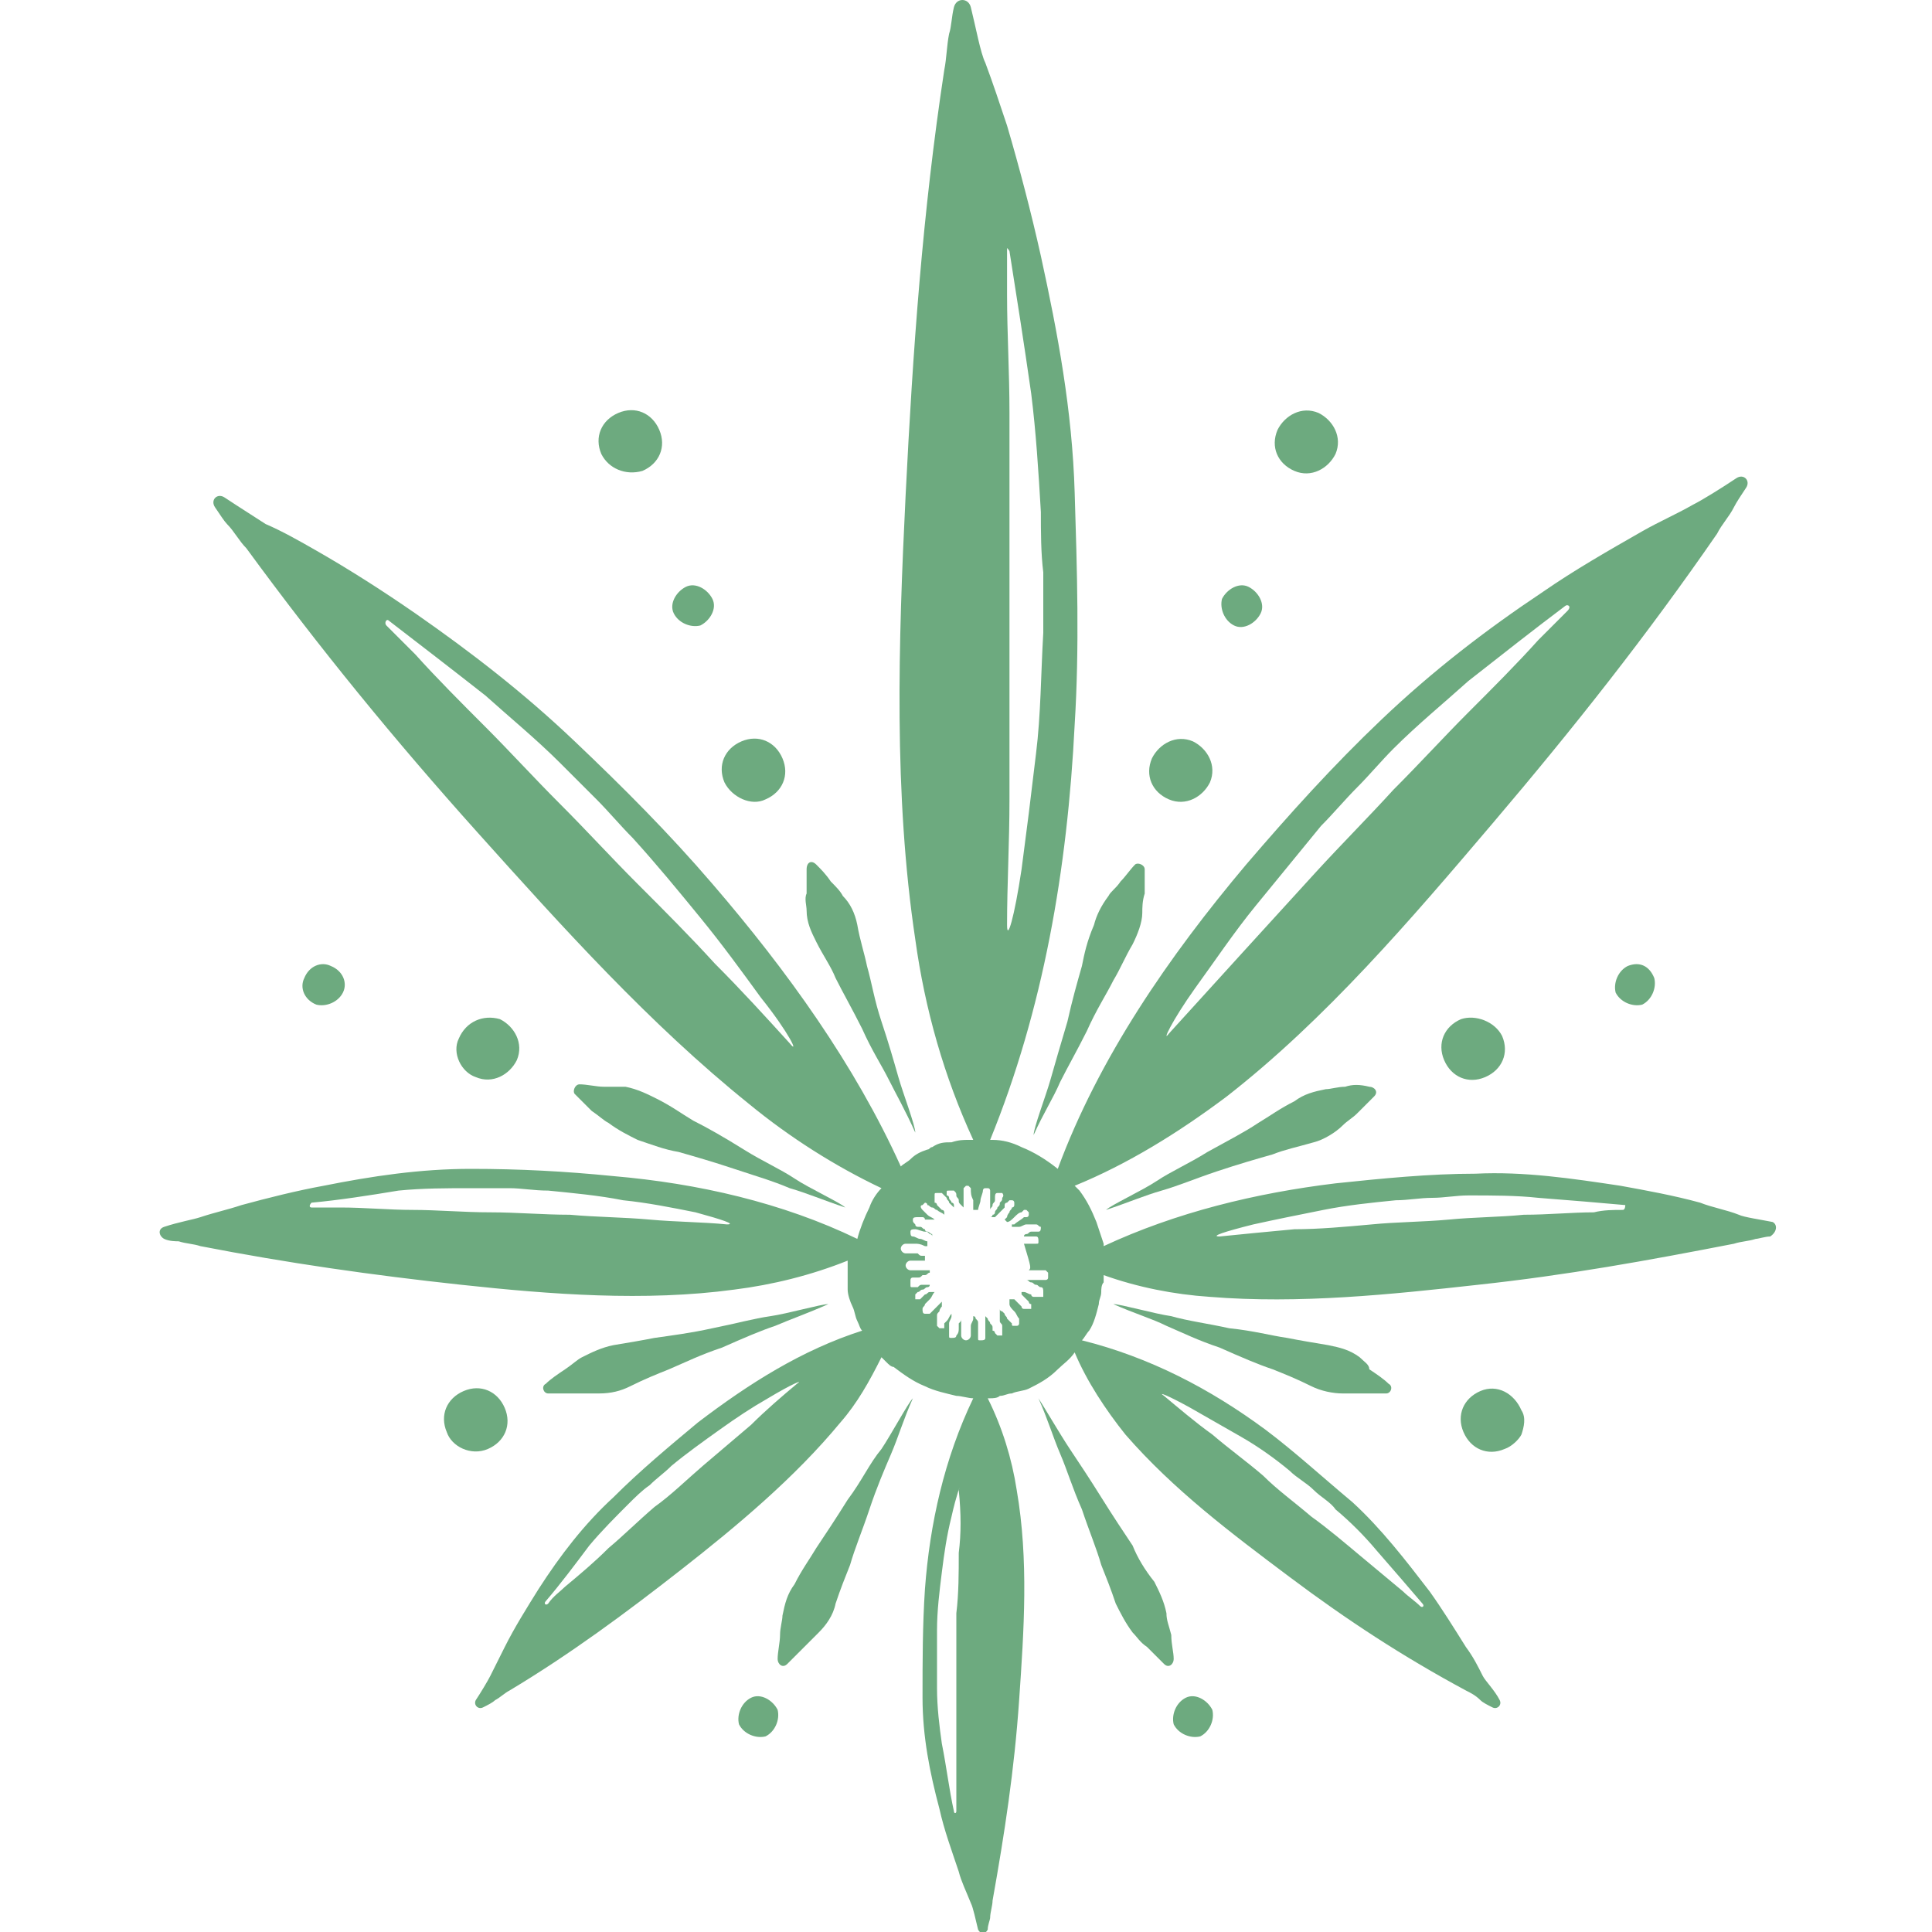 <?xml version="1.0" encoding="utf-8"?>
<!-- Generator: Adobe Illustrator 22.0.1, SVG Export Plug-In . SVG Version: 6.00 Build 0)  -->
<svg version="1.0" id="Layer_1" xmlns="http://www.w3.org/2000/svg" xmlns:xlink="http://www.w3.org/1999/xlink" x="0px" y="0px"
	 viewBox="0 0 80 80" enable-background="new 0 0 80 80" xml:space="preserve">
<g id="icon-1">
	<g>
		<path fill="#6DAA7F" d="M67.4,40c-0.4,0.2-0.6,0.7-0.5,1.1c0.2,0.4,0.7,0.6,1.1,0.5c0.4-0.2,0.6-0.7,0.5-1.1
			C68.3,40,67.9,39.8,67.4,40z"/>
		<path fill="#6DAA7F" d="M14.2,41.1c0.2-0.4,0-0.9-0.5-1.1c-0.4-0.2-0.9,0-1.1,0.5c-0.2,0.4,0,0.9,0.5,1.1
			C13.5,41.7,14,41.5,14.2,41.1z"/>
		<path fill="#6DAA7F" d="M55.7,45c-0.3,0-0.6,0.1-0.8,0.1c-0.5,0.1-0.9,0.2-1.3,0.5c-0.6,0.3-1,0.6-1.5,0.9
			c-0.6,0.4-1.2,0.7-2.1,1.2c-0.8,0.5-1.5,0.8-2.1,1.2c-0.6,0.4-1.9,1-2.1,1.2c0.9-0.3,1.6-0.6,2.3-0.8s1.4-0.5,2.3-0.8
			c0.9-0.3,1.6-0.5,2.3-0.7c0.5-0.2,1-0.3,1.7-0.5c0.4-0.1,0.9-0.4,1.2-0.7c0.2-0.2,0.4-0.3,0.6-0.5c0.3-0.3,0.5-0.5,0.7-0.7
			c0.2-0.2,0-0.4-0.2-0.4C56.3,44.9,56,44.9,55.7,45z"/>
		<path fill="#6DAA7F" d="M56.3,56.2c-0.4-0.3-0.8-0.4-1.3-0.5c-0.6-0.1-1.2-0.2-1.7-0.3c-0.7-0.1-1.4-0.3-2.4-0.4
			c-0.9-0.2-1.7-0.3-2.4-0.5c-0.7-0.1-2.1-0.5-2.4-0.5c0.9,0.4,1.6,0.6,2.2,0.9c0.7,0.3,1.3,0.6,2.2,0.9c0.9,0.4,1.6,0.7,2.2,0.9
			c0.5,0.2,1,0.4,1.6,0.7c0.4,0.2,0.9,0.3,1.3,0.3c0.2,0,0.5,0,0.8,0c0.4,0,0.7,0,1,0c0.2,0,0.3-0.3,0.1-0.4
			c-0.2-0.2-0.5-0.4-0.8-0.6C56.7,56.5,56.5,56.4,56.3,56.2z"/>
		<path fill="#6DAA7F" d="M48.3,66.8c-0.1-0.5-0.3-0.9-0.5-1.3c-0.4-0.5-0.7-1-0.9-1.5c-0.4-0.6-0.8-1.2-1.3-2
			c-0.5-0.8-0.9-1.4-1.3-2c-0.4-0.6-1.1-1.8-1.3-2.1c0.4,0.9,0.6,1.6,0.9,2.3c0.3,0.7,0.5,1.4,0.9,2.3c0.3,0.9,0.6,1.6,0.8,2.3
			c0.2,0.5,0.4,1,0.6,1.6c0.2,0.4,0.4,0.8,0.7,1.2c0.2,0.2,0.3,0.4,0.6,0.6c0.3,0.3,0.5,0.5,0.7,0.7c0.2,0.2,0.4,0,0.4-0.2
			c0-0.3-0.1-0.6-0.1-1C48.4,67.3,48.3,67.1,48.3,66.8z"/>
		<path fill="#6DAA7F" d="M43.5,44.7c-0.2,0.7-0.7,2-0.7,2.3c0.4-0.9,0.8-1.5,1.1-2.2c0.3-0.6,0.7-1.3,1.1-2.1
			c0.4-0.9,0.8-1.5,1.1-2.1c0.3-0.5,0.5-1,0.8-1.5c0.2-0.4,0.4-0.9,0.4-1.3c0-0.2,0-0.5,0.1-0.8c0-0.4,0-0.7,0-1
			c0-0.2-0.3-0.3-0.4-0.2c-0.2,0.2-0.4,0.5-0.6,0.7c-0.2,0.3-0.4,0.4-0.5,0.6c-0.3,0.4-0.5,0.8-0.6,1.2C45,39,44.9,39.5,44.8,40
			c-0.2,0.7-0.4,1.4-0.6,2.3C43.9,43.3,43.7,44,43.5,44.7z"/>
		<path fill="#6DAA7F" d="M25.2,46.5c0.4,0.3,0.8,0.5,1.2,0.7c0.6,0.2,1.1,0.4,1.7,0.5c0.7,0.2,1.4,0.4,2.3,0.7
			c0.9,0.3,1.6,0.5,2.3,0.8c0.7,0.2,1.4,0.5,2.3,0.8c-0.2-0.2-1.5-0.8-2.1-1.2c-0.6-0.4-1.3-0.7-2.1-1.2c-0.8-0.5-1.5-0.9-2.1-1.2
			c-0.5-0.3-0.9-0.6-1.5-0.9c-0.4-0.2-0.8-0.4-1.3-0.5C25.6,45,25.3,45,25,45c-0.3,0-0.7-0.1-1-0.1c-0.2,0-0.3,0.3-0.2,0.4
			c0.2,0.2,0.4,0.4,0.7,0.7C24.8,46.2,25,46.4,25.2,46.5z"/>
		<path fill="#6DAA7F" d="M24,57.7c0.3,0,0.6,0,0.8,0c0.5,0,0.9-0.1,1.3-0.3c0.6-0.3,1.1-0.5,1.6-0.7c0.7-0.3,1.3-0.6,2.2-0.9
			c0.9-0.4,1.6-0.7,2.2-0.9c0.7-0.3,1.3-0.5,2.2-0.9c-0.3,0-1.7,0.4-2.4,0.5c-0.7,0.1-1.4,0.3-2.4,0.5c-0.9,0.2-1.7,0.3-2.4,0.4
			c-0.5,0.1-1.1,0.2-1.7,0.3c-0.5,0.1-0.9,0.3-1.3,0.5c-0.2,0.1-0.4,0.3-0.7,0.5c-0.3,0.2-0.6,0.4-0.8,0.6c-0.2,0.1-0.1,0.4,0.1,0.4
			C23.4,57.7,23.6,57.7,24,57.7z"/>
		<path fill="#6DAA7F" d="M35.1,62.1c-0.5,0.8-0.9,1.4-1.3,2c-0.3,0.5-0.6,0.9-0.9,1.5c-0.3,0.4-0.4,0.8-0.5,1.3
			c0,0.2-0.1,0.5-0.1,0.8c0,0.3-0.1,0.7-0.1,1c0,0.2,0.2,0.4,0.4,0.2c0.2-0.2,0.4-0.4,0.7-0.7c0.2-0.2,0.4-0.4,0.6-0.6
			c0.3-0.3,0.6-0.7,0.7-1.2c0.2-0.6,0.4-1.1,0.6-1.6c0.2-0.7,0.5-1.4,0.8-2.3c0.3-0.9,0.6-1.6,0.9-2.3s0.5-1.4,0.9-2.3
			c-0.2,0.2-0.9,1.5-1.3,2.1C36,60.6,35.7,61.3,35.1,62.1z"/>
		<path fill="#6DAA7F" d="M33.4,37.7c0,0.5,0.2,0.9,0.4,1.3c0.3,0.6,0.6,1,0.8,1.5c0.3,0.6,0.7,1.3,1.1,2.1c0.4,0.9,0.8,1.5,1.1,2.1
			s0.7,1.3,1.1,2.2c0-0.3-0.5-1.6-0.7-2.3c-0.2-0.7-0.4-1.4-0.7-2.3c-0.3-0.9-0.4-1.6-0.6-2.3c-0.1-0.5-0.3-1.1-0.4-1.7
			c-0.1-0.5-0.3-0.9-0.6-1.2c-0.1-0.2-0.3-0.4-0.5-0.6c-0.2-0.3-0.4-0.5-0.6-0.7c-0.2-0.2-0.4-0.1-0.4,0.2c0,0.3,0,0.6,0,1
			C33.3,37.2,33.4,37.5,33.4,37.7z"/>
		<path fill="#6DAA7F" d="M48.4,33.1c0.7,0.3,1.4-0.1,1.7-0.7c0.3-0.7-0.1-1.4-0.7-1.7c-0.7-0.3-1.4,0.1-1.7,0.7
			C47.4,32.1,47.7,32.8,48.4,33.1z"/>
		<path fill="#6DAA7F" d="M51.1,25.9c0.4,0.2,0.9-0.1,1.1-0.5c0.2-0.4-0.1-0.9-0.5-1.1c-0.4-0.2-0.9,0.1-1.1,0.5
			C50.5,25.2,50.7,25.7,51.1,25.9z"/>
		<path fill="#6DAA7F" d="M53.6,19.5c0.7,0.3,1.4-0.1,1.7-0.7c0.3-0.7-0.1-1.4-0.7-1.7c-0.7-0.3-1.4,0.1-1.7,0.7
			C52.6,18.5,52.9,19.2,53.6,19.5z"/>
		<path fill="#6DAA7F" d="M60.5,42.2c-0.7,0.3-1,1-0.7,1.7c0.3,0.7,1,1,1.7,0.7c0.7-0.3,1-1,0.7-1.7C61.9,42.3,61.1,42,60.5,42.2z"
			/>
		<path fill="#6DAA7F" d="M61.3,57.6c-0.7,0.3-1,1-0.7,1.7c0.3,0.7,1,1,1.7,0.7c0.3-0.1,0.6-0.4,0.7-0.6c0.1-0.3,0.2-0.7,0-1
			C62.7,57.7,62,57.3,61.3,57.6z"/>
		<path fill="#6DAA7F" d="M20.2,60c0.7-0.3,1-1,0.7-1.7c-0.3-0.7-1-1-1.7-0.7c-0.7,0.3-1,1-0.7,1.7C18.7,59.9,19.5,60.3,20.2,60z"/>
		<path fill="#6DAA7F" d="M49.1,70.3c-0.4,0.2-0.6,0.7-0.5,1.1c0.2,0.4,0.7,0.6,1.1,0.5c0.4-0.2,0.6-0.7,0.5-1.1
			C50,70.4,49.5,70.1,49.1,70.3z"/>
		<path fill="#6DAA7F" d="M31.1,70.3c-0.4,0.2-0.6,0.7-0.5,1.1c0.2,0.4,0.7,0.6,1.1,0.5c0.4-0.2,0.6-0.7,0.5-1.1
			C32,70.4,31.5,70.1,31.1,70.3z"/>
		<path fill="#6DAA7F" d="M19.7,44.6c0.7,0.3,1.4-0.1,1.7-0.7c0.3-0.7-0.1-1.4-0.7-1.7C20,42,19.3,42.3,19,43
			C18.7,43.6,19.1,44.4,19.7,44.6z"/>
		<path fill="#6DAA7F" d="M31.7,33.1c0.7-0.3,1-1,0.7-1.7c-0.3-0.7-1-1-1.7-0.7c-0.7,0.3-1,1-0.7,1.7C30.3,33,31.1,33.4,31.7,33.1z"
			/>
		<path fill="#6DAA7F" d="M29,25.9c0.4-0.2,0.7-0.7,0.5-1.1c-0.2-0.4-0.7-0.7-1.1-0.5c-0.4,0.2-0.7,0.7-0.5,1.1
			C28.1,25.8,28.6,26,29,25.9z"/>
		<path fill="#6DAA7F" d="M26.6,19.5c0.7-0.3,1-1,0.7-1.7c-0.3-0.7-1-1-1.7-0.7c-0.7,0.3-1,1-0.7,1.7C25.2,19.4,25.9,19.7,26.6,19.5
			z"/>
		<polygon fill="#6DAA7F" points="39.1,54.2 39.1,54.2 39.1,54.2 		"/>
		<polygon fill="#6DAA7F" points="39.5,54.6 39.5,54.6 39.5,54.6 		"/>
		<path fill="#6DAA7F" d="M39.6,50.5L39.6,50.5C39.6,50.5,39.6,50.5,39.6,50.5C39.6,50.5,39.6,50.5,39.6,50.5z"/>
		<polygon fill="#6DAA7F" points="39.4,54.5 39.4,54.5 39.4,54.5 39.4,54.5 		"/>
		<polygon fill="#6DAA7F" points="39.1,54.2 39.1,54.2 39.1,54.2 		"/>
		<polygon fill="#6DAA7F" points="39.1,54.2 39.1,54.2 39.1,54.2 		"/>
		<polygon fill="#6DAA7F" points="39.1,54.2 39.1,54.2 39.1,54.2 		"/>
		<polygon fill="#6DAA7F" points="42.3,53.6 42.3,53.6 42.3,53.6 		"/>
		<path fill="#6DAA7F" d="M42.5,52.6C42.6,52.6,42.6,52.6,42.5,52.6C42.6,52.6,42.6,52.6,42.5,52.6C42.5,52.6,42.5,52.6,42.5,52.6z"
			/>
		<polygon fill="#6DAA7F" points="42.2,53.6 42.2,53.6 42.2,53.6 		"/>
		<polygon fill="#6DAA7F" points="41.9,54 41.9,54 41.9,54 		"/>
		<path fill="#6DAA7F" d="M41.9,54.1C41.9,54.1,41.9,54,41.9,54.1C41.9,54,41.9,54,41.9,54.1C41.9,54,41.9,54.1,41.9,54.1z"/>
		<path fill="#6DAA7F" d="M39.6,50.5C39.6,50.5,39.6,50.5,39.6,50.5C39.6,50.5,39.6,50.5,39.6,50.5C39.6,50.5,39.6,50.5,39.6,50.5z"
			/>
		<path fill="#6DAA7F" d="M73.4,50.6c-0.5-0.1-1.2-0.2-1.4-0.3c-0.5-0.2-1.1-0.3-1.6-0.5c-1.1-0.3-2.2-0.5-3.3-0.7
			c-2-0.3-4-0.6-6-0.5c-1.9,0-3.9,0.2-5.8,0.4c-3.3,0.4-6.6,1.2-9.6,2.6c0,0,0-0.1,0-0.1c-0.1-0.3-0.2-0.6-0.3-0.9
			c-0.2-0.5-0.4-0.9-0.7-1.3c-0.1-0.1-0.1-0.1-0.2-0.2c2.2-0.9,4.3-2.2,6.3-3.7c4.1-3.2,7.6-7.3,11-11.3c3.4-4,6.4-7.8,9.3-12
			c0.2-0.4,0.5-0.7,0.7-1.1c0.1-0.2,0.3-0.5,0.5-0.8c0.2-0.3-0.1-0.6-0.4-0.4c-0.6,0.4-1.4,0.9-1.8,1.1c-0.7,0.4-1.4,0.7-2.1,1.1
			c-1.4,0.8-2.8,1.6-4.1,2.5c-2.4,1.6-4.6,3.3-6.7,5.3c-2,1.9-3.8,3.9-5.6,6c-3.2,3.8-6.1,8-7.8,12.6c-0.5-0.4-1-0.7-1.5-0.9
			c-0.4-0.2-0.8-0.3-1.2-0.3c0,0-0.1,0-0.1,0c2.2-5.4,3.2-11.2,3.5-17.2c0.2-3.2,0.1-6.4,0-9.6c-0.1-3.4-0.7-6.6-1.4-9.8
			c-0.4-1.8-0.9-3.7-1.4-5.4c-0.3-0.9-0.6-1.8-0.9-2.6c-0.2-0.4-0.4-1.5-0.6-2.3c-0.1-0.4-0.6-0.4-0.7,0c-0.1,0.4-0.1,0.8-0.2,1.1
			c-0.1,0.5-0.1,1-0.2,1.5c-0.9,5.9-1.3,11.6-1.6,17.6c-0.3,6.1-0.5,12.4,0.4,18.4c0.4,2.9,1.2,5.7,2.4,8.3c-0.1,0-0.2,0-0.2,0
			c-0.2,0-0.4,0-0.7,0.1c-0.3,0-0.5,0-0.8,0.2c-0.1,0-0.1,0.1-0.2,0.1c-0.3,0.1-0.5,0.2-0.7,0.4c-0.1,0.1-0.3,0.2-0.4,0.3
			c-1.9-4.2-4.7-8.1-7.8-11.7c-1.8-2.1-3.7-4-5.7-5.9c-2.1-2-4.3-3.7-6.6-5.3c-1.3-0.9-2.7-1.8-4.1-2.6c-0.7-0.4-1.4-0.8-2.1-1.1
			c-0.3-0.2-1.1-0.7-1.7-1.1c-0.3-0.2-0.6,0.1-0.4,0.4c0.2,0.3,0.4,0.6,0.5,0.7c0.3,0.3,0.5,0.7,0.8,1c3,4.1,6.1,7.9,9.6,11.8
			c3.5,3.9,7.1,7.9,11.2,11.2c1.7,1.4,3.6,2.6,5.5,3.5c-0.2,0.2-0.4,0.5-0.5,0.8c-0.2,0.4-0.4,0.9-0.5,1.3c0,0,0,0,0,0
			c-3.1-1.5-6.6-2.3-10.1-2.6c-2-0.2-3.9-0.3-5.9-0.3c-2.1,0-4.1,0.3-6.1,0.7c-1.1,0.2-2.3,0.5-3.4,0.8c-0.6,0.2-1.1,0.3-1.7,0.5
			c-0.3,0.1-0.9,0.2-1.5,0.4c-0.3,0.1-0.2,0.4,0,0.5c0.2,0.1,0.5,0.1,0.6,0.1c0.3,0.1,0.6,0.1,0.9,0.2c3.6,0.7,7.1,1.2,10.8,1.6
			c3.7,0.4,7.6,0.7,11.3,0.2c1.6-0.2,3.2-0.6,4.7-1.2c0,0,0,0.1,0,0.1c0,0.3,0,0.6,0,0.9c0,0.1,0,0.1,0,0.2c0,0.2,0.1,0.5,0.2,0.7
			c0.1,0.2,0.1,0.4,0.2,0.6c0.1,0.2,0.1,0.3,0.2,0.4c-2.5,0.8-4.7,2.2-6.8,3.8c-1.2,1-2.4,2-3.5,3.1c-1.2,1.1-2.2,2.4-3.1,3.8
			c-0.5,0.8-1,1.6-1.4,2.4c-0.2,0.4-0.4,0.8-0.6,1.2c-0.1,0.2-0.4,0.7-0.6,1c-0.1,0.2,0.1,0.4,0.3,0.3c0.2-0.1,0.4-0.2,0.5-0.3
			c0.2-0.1,0.4-0.3,0.6-0.4c2.5-1.5,4.8-3.2,7.1-5c2.3-1.8,4.7-3.8,6.6-6.1c0.7-0.8,1.2-1.7,1.7-2.7c0.1,0.1,0.1,0.1,0.2,0.2
			c0.1,0.1,0.2,0.2,0.3,0.2c0.4,0.3,0.8,0.6,1.3,0.8c0.4,0.2,0.9,0.3,1.3,0.4c0.2,0,0.5,0.1,0.7,0.1c-1.2,2.5-1.8,5.2-2,7.9
			c-0.1,1.5-0.1,3-0.1,4.5c0,1.6,0.3,3.1,0.7,4.6c0.2,0.9,0.5,1.7,0.8,2.6c0.1,0.4,0.3,0.8,0.5,1.3c0.1,0.2,0.2,0.7,0.3,1.1
			c0.1,0.2,0.3,0.2,0.4,0c0-0.2,0.1-0.4,0.1-0.5c0-0.2,0.1-0.5,0.1-0.7c0.5-2.8,0.9-5.4,1.1-8.3c0.2-2.9,0.4-5.8-0.1-8.7
			c-0.2-1.3-0.6-2.6-1.2-3.8c0,0,0.1,0,0.1,0c0.1,0,0.3,0,0.4-0.1c0.2,0,0.3-0.1,0.5-0.1c0.2-0.1,0.5-0.1,0.7-0.2
			c0.4-0.2,0.8-0.4,1.2-0.8c0.2-0.2,0.5-0.4,0.7-0.7c0.5,1.2,1.3,2.4,2.1,3.4c2,2.3,4.4,4.1,6.8,5.9c2.4,1.8,4.7,3.3,7.3,4.7
			c0.2,0.1,0.4,0.2,0.6,0.4c0.1,0.1,0.3,0.2,0.5,0.3c0.2,0.1,0.4-0.1,0.3-0.3c-0.2-0.4-0.6-0.8-0.7-1c-0.2-0.4-0.4-0.8-0.7-1.2
			c-0.5-0.8-1-1.6-1.5-2.3c-1-1.3-2-2.6-3.2-3.7c-1.2-1-2.4-2.1-3.6-3c-2.3-1.7-4.8-3-7.6-3.7c0.1-0.1,0.2-0.3,0.3-0.4
			c0.2-0.3,0.3-0.7,0.4-1.1c0-0.2,0.1-0.3,0.1-0.5c0-0.1,0-0.3,0.1-0.4c0-0.1,0-0.2,0-0.3c1.4,0.5,2.9,0.8,4.4,0.9
			c3.7,0.3,7.5-0.1,11.1-0.5c3.7-0.4,7-1,10.6-1.7c0.3-0.1,0.6-0.1,0.9-0.2c0.1,0,0.4-0.1,0.6-0.1C73.6,51,73.6,50.7,73.4,50.6z
			 M49.5,40.9c0.8-1.1,1.6-2.3,2.5-3.4c0.9-1.1,1.8-2.2,2.7-3.3c0.5-0.5,1-1.1,1.5-1.6c0.5-0.5,1-1.1,1.5-1.6c1-1,2.1-1.9,3.1-2.8
			c1.4-1.1,2.8-2.2,4-3.1c0.1-0.1,0.3,0,0.1,0.2c-0.4,0.4-0.8,0.8-1.2,1.2c-0.9,1-1.9,2-2.9,3c-1,1-2,2.1-3.1,3.2
			c-1,1.1-2.1,2.2-3.2,3.4c-1,1.1-2.1,2.3-3.1,3.4c-1,1.1-2,2.2-3,3.3C48.1,43.2,48.5,42.3,49.5,40.9z M41.8,10.4
			c0.3,1.9,0.6,3.8,0.9,5.9c0.2,1.6,0.3,3.2,0.4,4.9c0,0.8,0,1.7,0.1,2.5c0,0.8,0,1.7,0,2.5c-0.1,1.7-0.1,3.4-0.3,5
			c-0.2,1.7-0.4,3.3-0.6,4.8c-0.3,2-0.6,3-0.6,2.3c0-1.7,0.1-3.4,0.1-5.2c0-1.8,0-3.6,0-5.4c0-1.8,0-3.6,0-5.4c0-1.8,0-3.5,0-5.2
			c0-1.7-0.1-3.3-0.1-4.9c0-0.7,0-1.3,0-2C41.5,10.2,41.7,10.2,41.8,10.4z M32.7,43.2c-1-1.1-2-2.2-3.1-3.3c-1-1.1-2.1-2.2-3.2-3.3
			c-1.1-1.1-2.1-2.2-3.2-3.3c-1.1-1.1-2.1-2.2-3.1-3.2c-1-1-2-2-2.9-3c-0.4-0.4-0.8-0.8-1.2-1.2c-0.1-0.1,0-0.3,0.1-0.2
			c1.3,1,2.6,2,4,3.1c1,0.9,2.1,1.8,3.1,2.8c0.5,0.5,1,1,1.5,1.5c0.5,0.5,1,1.1,1.5,1.6c1,1.1,1.9,2.2,2.8,3.3
			c0.9,1.1,1.7,2.2,2.5,3.3C32.7,42.8,33.1,43.7,32.7,43.2z M30.1,50.7c-1-0.1-2.1-0.1-3.2-0.2c-1.1-0.1-2.2-0.1-3.3-0.2
			c-1.1,0-2.2-0.1-3.3-0.1c-1.1,0-2.2-0.1-3.2-0.1c-1,0-2-0.1-3-0.1c-0.4,0-0.8,0-1.2,0c-0.1,0-0.1-0.1,0-0.2
			c1.1-0.1,2.4-0.3,3.6-0.5c1-0.1,2-0.1,3-0.1c0.5,0,1,0,1.6,0c0.5,0,1,0.1,1.6,0.1c1,0.1,2.1,0.2,3.1,0.4c1,0.1,2,0.3,3,0.5
			C29.9,50.5,30.5,50.7,30.1,50.7z M33,57.3c-0.6,0.5-1.3,1.1-1.9,1.7c-0.7,0.6-1.3,1.1-2,1.7c-0.7,0.6-1.3,1.2-2,1.7
			c-0.7,0.6-1.3,1.2-1.9,1.7c-0.6,0.6-1.2,1.1-1.8,1.6c-0.2,0.2-0.5,0.4-0.7,0.7c-0.1,0.1-0.2,0-0.1-0.1c0.6-0.7,1.2-1.5,1.8-2.3
			c0.5-0.6,1.1-1.2,1.6-1.7c0.3-0.3,0.6-0.6,0.9-0.8c0.3-0.3,0.6-0.5,0.9-0.8c0.6-0.5,1.3-1,2-1.5c0.7-0.5,1.3-0.9,2-1.3
			C32.8,57.3,33.3,57.1,33,57.3z M39.7,64.3c0,0.8,0,1.7-0.1,2.5c0,0.8,0,1.7,0,2.5c0,0.8,0,1.7,0,2.5c0,0.8,0,1.6,0,2.3
			c0,0.3,0,0.6,0,0.9c0,0.1-0.1,0.1-0.1,0c-0.2-0.9-0.3-1.8-0.5-2.8c-0.1-0.7-0.2-1.5-0.2-2.3c0-0.4,0-0.8,0-1.2c0-0.4,0-0.8,0-1.2
			c0-0.8,0.1-1.6,0.2-2.4c0.1-0.8,0.2-1.5,0.4-2.3c0.2-0.9,0.4-1.4,0.3-1.1C39.8,62.7,39.8,63.5,39.7,64.3z M42.6,52.6
			c0.1,0,0.1,0,0.2,0c0.1,0,0.1,0,0.2,0c0.1,0,0.1,0,0.2,0c0,0,0.1,0,0.1,0c0,0,0,0,0.1,0.1c0,0.1,0,0.1,0,0.2
			c0,0.1-0.1,0.1-0.1,0.1c0,0,0,0-0.1,0c0,0-0.1,0-0.1,0c-0.1,0-0.1,0-0.2,0c-0.1,0-0.1,0-0.2,0c-0.1,0-0.1,0-0.2,0c0,0,0,0,0,0
			c0,0,0,0,0,0c0,0,0,0,0,0c0,0,0,0,0,0c0,0,0,0,0,0c0,0,0,0,0,0c0,0,0,0,0,0c0,0,0,0,0,0c0.1,0,0.1,0.1,0.2,0.1
			c0.1,0,0.1,0.1,0.2,0.1c0.1,0,0.1,0.1,0.2,0.1c0.1,0,0.1,0.1,0.1,0.2c0,0.1,0,0.1,0,0.2c0,0-0.1,0-0.1,0c-0.1,0-0.1,0-0.2,0
			c0,0-0.1,0-0.1,0c0,0-0.1,0-0.1-0.1c-0.1,0-0.2-0.1-0.3-0.1c0,0,0,0-0.1,0c0,0,0,0,0,0c0,0,0,0,0,0c0,0,0,0,0,0c0,0,0,0,0,0
			c0,0,0,0,0,0.1c0,0,0.1,0.1,0.1,0.1c0,0,0.1,0.1,0.1,0.1c0,0,0.1,0.1,0.1,0.1c0,0,0,0,0,0c0,0,0,0,0,0c0,0,0,0.1,0.1,0.1
			c0,0.1,0,0.1,0,0.2c0,0,0,0-0.1,0c0,0-0.1,0-0.1,0c0,0-0.1,0-0.1,0c0,0-0.1,0-0.1-0.1c0,0,0,0,0,0c0,0-0.1-0.1-0.1-0.1
			c-0.1-0.1-0.1-0.1-0.2-0.2c0,0,0,0,0,0c0,0,0,0-0.1,0c0,0-0.1,0-0.1,0c0,0,0,0,0,0c0,0,0,0,0,0c0,0,0,0,0,0.1c0,0,0,0,0,0.1
			c0,0.1,0.1,0.2,0.2,0.3c0.1,0.1,0.1,0.2,0.2,0.3c0,0,0,0,0,0.1c0,0,0,0.1,0,0.1c0,0,0,0.1-0.1,0.1c0,0-0.1,0-0.1,0
			c-0.1,0-0.1,0-0.1-0.1c0,0,0,0,0,0c0,0,0,0,0,0c-0.1-0.1-0.1-0.1-0.2-0.2c0-0.1-0.1-0.1-0.1-0.2c0,0-0.1-0.1-0.1-0.1
			c0,0-0.1,0-0.1-0.1c0,0,0,0,0,0c0,0,0,0,0,0c0,0,0,0,0,0c0,0,0,0,0,0c0,0,0,0,0,0c0,0,0,0,0,0c0,0,0,0,0,0.1c0,0,0,0.1,0,0.1
			c0,0.1,0,0.1,0,0.2c0,0,0,0,0,0c0,0,0,0,0,0.1c0,0.1,0.1,0.1,0.1,0.2c0,0,0,0,0,0.1c0,0,0,0.1,0,0.1c0,0,0,0.1,0,0.1
			c0,0,0,0.1,0,0.1c0,0,0,0-0.1,0c0,0,0,0,0,0c0,0,0,0,0,0c0,0-0.1,0-0.1,0c0,0,0,0-0.1-0.1c0,0,0-0.1-0.1-0.1c0,0,0-0.1,0-0.1
			c0-0.1,0-0.1-0.1-0.2c0-0.1-0.1-0.1-0.1-0.2c0,0-0.1-0.1-0.1-0.1c0,0,0,0,0,0c0,0,0,0,0,0c0,0,0,0.1,0,0.1c0,0.1,0,0.1,0,0.2
			c0,0.1,0,0.2,0,0.3c0,0,0,0.1,0,0.1c0,0.1,0,0.1,0,0.2c0,0.1-0.1,0.1-0.2,0.1c-0.1,0-0.1,0-0.1-0.1c0,0,0-0.1,0-0.1
			c0-0.1,0-0.1,0-0.2c0-0.1,0-0.2,0-0.3c0,0,0,0,0,0c0-0.1,0-0.1-0.1-0.2c0,0,0-0.1-0.1-0.1c0,0,0,0,0,0c0,0,0,0,0,0c0,0,0,0,0,0
			c0,0,0,0,0,0c0,0,0,0,0,0.1c0,0.1-0.1,0.2-0.1,0.3c0,0.1,0,0.2,0,0.3c0,0,0,0.1,0,0.1c0,0.1-0.1,0.2-0.2,0.2
			c-0.1,0-0.2-0.1-0.2-0.2c0,0,0,0,0-0.1c0-0.1,0-0.2,0-0.3c0-0.1,0-0.2,0-0.3c0,0,0-0.1,0-0.1c0,0,0,0,0,0c0,0,0,0,0,0
			c0,0,0,0,0,0.1c0,0.1,0,0.1-0.1,0.2c0,0.1,0,0.1,0,0.2c0,0.1,0,0.2-0.1,0.3c0,0.1-0.1,0.1-0.2,0.1c-0.1,0-0.1,0-0.1-0.1
			c0,0,0-0.1,0-0.1c0,0,0-0.1,0-0.1c0-0.1,0-0.1,0-0.2c0,0,0-0.1,0-0.1c0-0.1,0.1-0.2,0.1-0.3c0,0,0,0,0-0.1c0,0,0,0,0,0
			c0,0,0,0,0,0c-0.1,0.1-0.1,0.2-0.2,0.3c0,0-0.1,0.1-0.1,0.1c0,0,0,0,0,0.1c0,0,0,0,0,0.1c0,0-0.1,0-0.1,0c0,0-0.1,0-0.1,0
			c0,0-0.1-0.1-0.1-0.1c0,0,0,0,0-0.1c0,0,0,0,0-0.1c0,0,0,0,0-0.1c0,0,0-0.1,0-0.1c0-0.1,0-0.1,0.1-0.2c0-0.1,0.1-0.2,0.1-0.2
			c0-0.1,0-0.1,0-0.2c0,0,0,0,0,0c0,0,0,0,0,0c0,0,0,0,0,0c0,0,0,0,0,0c0,0,0,0,0,0c0,0-0.1,0.1-0.1,0.1c0,0-0.1,0.1-0.1,0.1
			c0,0-0.1,0.1-0.1,0.1c0,0,0,0-0.1,0.1c0,0,0,0-0.1,0.1c0,0-0.1,0-0.1,0c0,0-0.1,0-0.1,0c-0.1,0-0.1-0.1-0.1-0.2
			c0-0.1,0.1-0.1,0.1-0.2c0,0,0.1-0.1,0.1-0.1c0,0,0.1-0.1,0.1-0.1c0.1-0.1,0.1-0.2,0.2-0.3c0,0-0.1,0-0.1,0c0,0-0.1,0-0.1,0
			c-0.1,0-0.1,0.1-0.2,0.1c0,0,0,0-0.1,0.1c0,0-0.1,0.1-0.1,0.1c0,0,0,0-0.1,0c0,0,0,0,0,0c0,0-0.1,0-0.1,0c0,0,0-0.1,0-0.1
			c0,0,0-0.1,0-0.1c0,0,0,0,0,0c0,0,0.1-0.1,0.1-0.1c0.1,0,0.1-0.1,0.2-0.1c0.1,0,0.1-0.1,0.2-0.1c0,0,0.1,0,0.1-0.1c0,0,0,0,0,0
			c0,0,0,0,0,0c0,0,0,0,0,0c0,0-0.1,0-0.1,0c0,0,0,0-0.1,0c0,0,0,0-0.1,0c-0.1,0-0.1,0-0.2,0.1c0,0-0.1,0-0.1,0c0,0-0.1,0-0.1,0
			c-0.1,0-0.1,0-0.1-0.1c0-0.1,0-0.1,0-0.2c0,0,0-0.1,0.1-0.1c0,0,0,0,0.1,0c0,0,0,0,0,0c0,0,0.1,0,0.1,0c0.1,0,0.1,0,0.2-0.1
			c0,0,0.1,0,0.1,0c0.1,0,0.1-0.1,0.2-0.1c0,0,0-0.1,0-0.1c0,0,0,0,0,0c0,0,0,0-0.1,0c-0.1,0-0.1,0-0.2,0c-0.2,0-0.3,0-0.5,0
			c-0.1,0-0.2-0.1-0.2-0.2c0-0.1,0.1-0.2,0.2-0.2c0.1,0,0.3,0,0.4,0c0,0,0.1,0,0.1,0c0,0,0.1,0,0.1,0c0-0.1,0-0.1,0-0.2
			c0,0,0,0-0.1,0c-0.1,0-0.1,0-0.2-0.1c-0.1,0-0.1,0-0.2,0c-0.1,0-0.2,0-0.3,0c-0.1,0-0.2-0.1-0.2-0.2c0-0.1,0.1-0.2,0.2-0.2
			c0,0,0,0,0,0c0.1,0,0.3,0,0.4,0c0.1,0,0.2,0,0.4,0.1c0,0,0,0,0.1,0c0-0.1,0-0.1,0-0.2c0,0,0,0,0,0c-0.1,0-0.2-0.1-0.3-0.1
			c-0.1,0-0.2-0.1-0.3-0.1c-0.1,0-0.1-0.1-0.1-0.2c0-0.1,0.1-0.1,0.2-0.1c0,0,0,0,0,0c0.1,0,0.3,0.1,0.4,0.1c0.1,0,0.1,0,0.2,0.1
			c0,0,0.1,0,0.1,0.1c0,0,0,0,0,0c0,0,0-0.1,0-0.1c-0.1,0-0.1-0.1-0.2-0.1c0,0-0.1,0-0.1-0.1c0,0,0,0,0,0c-0.1,0-0.1-0.1-0.2-0.1
			c0,0-0.1,0-0.1,0c0,0-0.1,0-0.1-0.1c-0.1-0.1-0.1-0.1-0.1-0.2c0-0.1,0.1-0.1,0.2-0.1c0,0,0.1,0,0.1,0c0,0,0.1,0,0.1,0
			c0,0,0.1,0,0.1,0.1c0,0,0,0,0,0c0,0,0,0,0,0c0.1,0,0.1,0,0.2,0c0.1,0,0.1,0,0.2,0c0,0,0,0,0,0c-0.1-0.1-0.2-0.1-0.3-0.2
			c-0.1-0.1-0.1-0.1-0.2-0.2c-0.1-0.1-0.1-0.2,0-0.2c0,0,0.1-0.1,0.1-0.1c0,0,0.1,0,0.1,0.1c0,0,0,0,0,0c0.1,0,0.1,0.1,0.2,0.1
			c0.1,0,0.1,0.1,0.2,0.1c0.1,0.1,0.2,0.1,0.3,0.2c0,0,0,0,0,0c0,0,0-0.1,0-0.1c0,0,0,0,0,0c0,0,0-0.1-0.1-0.1
			c-0.1-0.1-0.1-0.1-0.2-0.2c0,0,0-0.1-0.1-0.1c0,0,0,0,0-0.1c0,0,0-0.1,0-0.1c0,0,0,0,0-0.1c0-0.1,0-0.1,0.1-0.1c0.1,0,0.1,0,0.2,0
			c0,0,0.1,0.1,0.1,0.1c0,0,0.1,0.1,0.1,0.1c0,0.1,0.1,0.1,0.1,0.2c0,0,0.1,0.1,0.1,0.1c0,0,0,0,0,0c0,0,0,0,0.1,0.1c0,0,0,0,0,0
			c0,0,0,0,0,0h0c0,0,0,0,0,0c0,0,0,0,0-0.1c0,0,0,0,0,0c0,0,0-0.1-0.1-0.1c0-0.1-0.1-0.1-0.1-0.2c0,0,0-0.1-0.1-0.1
			c0,0,0-0.1,0-0.1c0-0.1,0-0.1,0.1-0.1c0,0,0.1,0,0.1,0c0,0,0.1,0,0.1,0c0.1,0.1,0.1,0.1,0.1,0.2c0,0.1,0.1,0.1,0.1,0.2
			c0,0.1,0,0.1,0.1,0.2c0,0,0,0,0.1,0.1c0,0,0,0,0,0c0,0,0,0,0,0c0,0,0,0,0,0c0,0,0-0.1,0-0.1c0-0.1,0-0.2,0-0.3c0-0.1,0-0.2,0-0.3
			c0,0,0-0.1,0-0.1c0,0,0.1-0.1,0.1-0.1c0,0,0,0,0,0c0,0,0.1,0,0.1,0c0,0,0.1,0.1,0.1,0.1c0,0.2,0,0.3,0.1,0.5c0,0.1,0,0.1,0,0.2
			c0,0,0,0.1,0,0.1c0,0,0,0,0,0.1c0,0,0,0,0,0c0,0,0.1,0,0.1,0c0,0,0,0,0.1,0c0-0.1,0.1-0.3,0.1-0.4c0-0.1,0.1-0.3,0.1-0.4
			c0,0,0-0.1,0.1-0.1c0,0,0.1,0,0.1,0c0,0,0,0,0,0c0.1,0,0.1,0.1,0.1,0.1c0,0.1,0,0.1,0,0.2c0,0,0,0.1,0,0.1c0,0.1,0,0.2,0,0.2
			c0,0.1,0,0.2,0,0.2c0,0,0,0.1,0,0.1c0,0,0,0,0,0c0,0,0,0,0,0c0,0,0,0,0,0c0-0.1,0.1-0.1,0.1-0.2c0,0,0,0,0,0
			c0-0.1,0.1-0.1,0.1-0.2c0,0,0,0,0,0c0,0,0,0,0-0.1c0-0.1,0-0.2,0.1-0.2c0,0,0.1,0,0.1,0c0,0,0,0,0,0c0,0,0.1,0,0.1,0
			c0,0,0.1,0.1,0,0.2c0,0.1,0,0.1-0.1,0.2c0,0.1,0,0.1-0.1,0.2c0,0.1-0.1,0.1-0.1,0.2c0,0,0,0.1-0.1,0.1c0,0,0,0.1-0.1,0.1
			c0,0,0,0,0.1,0c0,0,0,0,0.1,0c0.1-0.1,0.1-0.1,0.2-0.2c0,0,0.1-0.1,0.1-0.1c0,0,0.1-0.1,0.1-0.1c0,0,0,0,0-0.1c0,0,0-0.1,0.1-0.1
			c0,0,0.1-0.1,0.1-0.1c0,0,0.1,0,0.1,0c0.1,0,0.1,0.1,0.1,0.1c0,0,0,0.1,0,0.1c0,0,0,0,0,0c0,0,0,0.1-0.1,0.1
			c0,0.1-0.1,0.1-0.1,0.2c0,0-0.1,0.1-0.1,0.2c0,0-0.1,0.1-0.1,0.1c0,0,0,0,0,0c0,0,0,0,0,0c0,0,0,0,0.1,0.1l0,0c0,0,0,0,0,0
			c0.1,0,0.2-0.1,0.3-0.2c0.1-0.1,0.2-0.2,0.3-0.2c0,0,0,0,0,0c0,0,0,0,0,0c0,0,0,0,0,0c0,0,0,0,0,0c0,0,0.1-0.1,0.1-0.1
			c0,0,0.1,0,0.1,0c0,0,0.1,0.1,0.1,0.1c0,0,0,0.1,0,0.1c0,0,0,0.1-0.1,0.1c0,0,0,0-0.1,0c0,0,0,0,0,0c-0.1,0.1-0.3,0.2-0.4,0.3
			c0,0,0,0-0.1,0c0,0,0,0,0,0c0,0,0,0.1,0,0.1c0,0,0,0,0,0c0,0,0,0,0,0c0,0,0,0,0,0c0,0,0,0,0,0c0,0,0,0,0.1,0c0.1,0,0.1,0,0.2,0
			c0.1,0,0.2-0.1,0.3-0.1c0,0,0,0,0.1,0c0,0,0.1,0,0.1,0c0.1,0,0.1,0,0.2,0c0.1,0,0.1,0.1,0.2,0.1c0,0.1,0,0.2-0.1,0.2
			c0,0-0.1,0-0.1,0c0,0-0.1,0-0.1,0c0,0-0.1,0-0.1,0c0,0,0,0,0,0c-0.1,0-0.1,0.1-0.2,0.1c0,0-0.1,0-0.1,0.1c0,0,0,0-0.1,0
			c0,0,0,0,0,0c0,0,0,0,0,0c0,0,0,0,0,0c0,0,0,0,0,0c0,0,0.1,0,0.1,0c0.1,0,0.2,0,0.3,0c0,0,0.1,0,0.1,0c0,0,0.1,0,0.1,0
			c0.1,0,0.1,0.1,0.1,0.2c0,0.1,0,0.1-0.1,0.1c0,0-0.1,0-0.1,0c0,0,0,0,0,0c0,0,0,0,0,0c0,0-0.1,0-0.1,0c-0.1,0-0.2,0-0.3,0
			C42.7,52.5,42.7,52.5,42.6,52.6C42.6,52.5,42.6,52.5,42.6,52.6C42.6,52.5,42.6,52.6,42.6,52.6C42.5,52.6,42.5,52.6,42.6,52.6
			C42.6,52.6,42.6,52.6,42.6,52.6z M49.3,58.3c0.7,0.4,1.4,0.8,2.1,1.2c0.7,0.4,1.4,0.9,2,1.4c0.3,0.3,0.7,0.5,1,0.8
			c0.3,0.3,0.7,0.5,0.9,0.8c0.6,0.5,1.2,1.1,1.7,1.7c0.7,0.8,1.3,1.5,1.9,2.2c0.1,0.1,0,0.2-0.1,0.1c-0.2-0.2-0.5-0.4-0.7-0.6
			c-0.6-0.5-1.2-1-1.8-1.5c-0.6-0.5-1.3-1.1-2-1.6c-0.7-0.6-1.4-1.1-2-1.7c-0.7-0.6-1.4-1.1-2.1-1.7c-0.7-0.5-1.4-1.1-2-1.6
			C47.9,57.6,48.4,57.8,49.3,58.3z M67.2,50.1c-0.4,0-0.8,0-1.2,0.1c-0.9,0-1.9,0.1-2.9,0.1c-1,0.1-2.1,0.1-3.1,0.2
			c-1.1,0.1-2.2,0.1-3.2,0.2c-1.1,0.1-2.2,0.2-3.2,0.2c-1.1,0.1-2.1,0.2-3.1,0.3c-0.4,0,0.2-0.2,1.4-0.5c0.9-0.2,1.9-0.4,2.9-0.6
			c1-0.2,2-0.3,3-0.4c0.5,0,1-0.1,1.5-0.1c0.5,0,1-0.1,1.5-0.1c1,0,2,0,2.9,0.1c1.3,0.1,2.5,0.2,3.6,0.3
			C67.3,49.9,67.3,50.1,67.2,50.1z"/>
	</g>
</g>
</svg>
